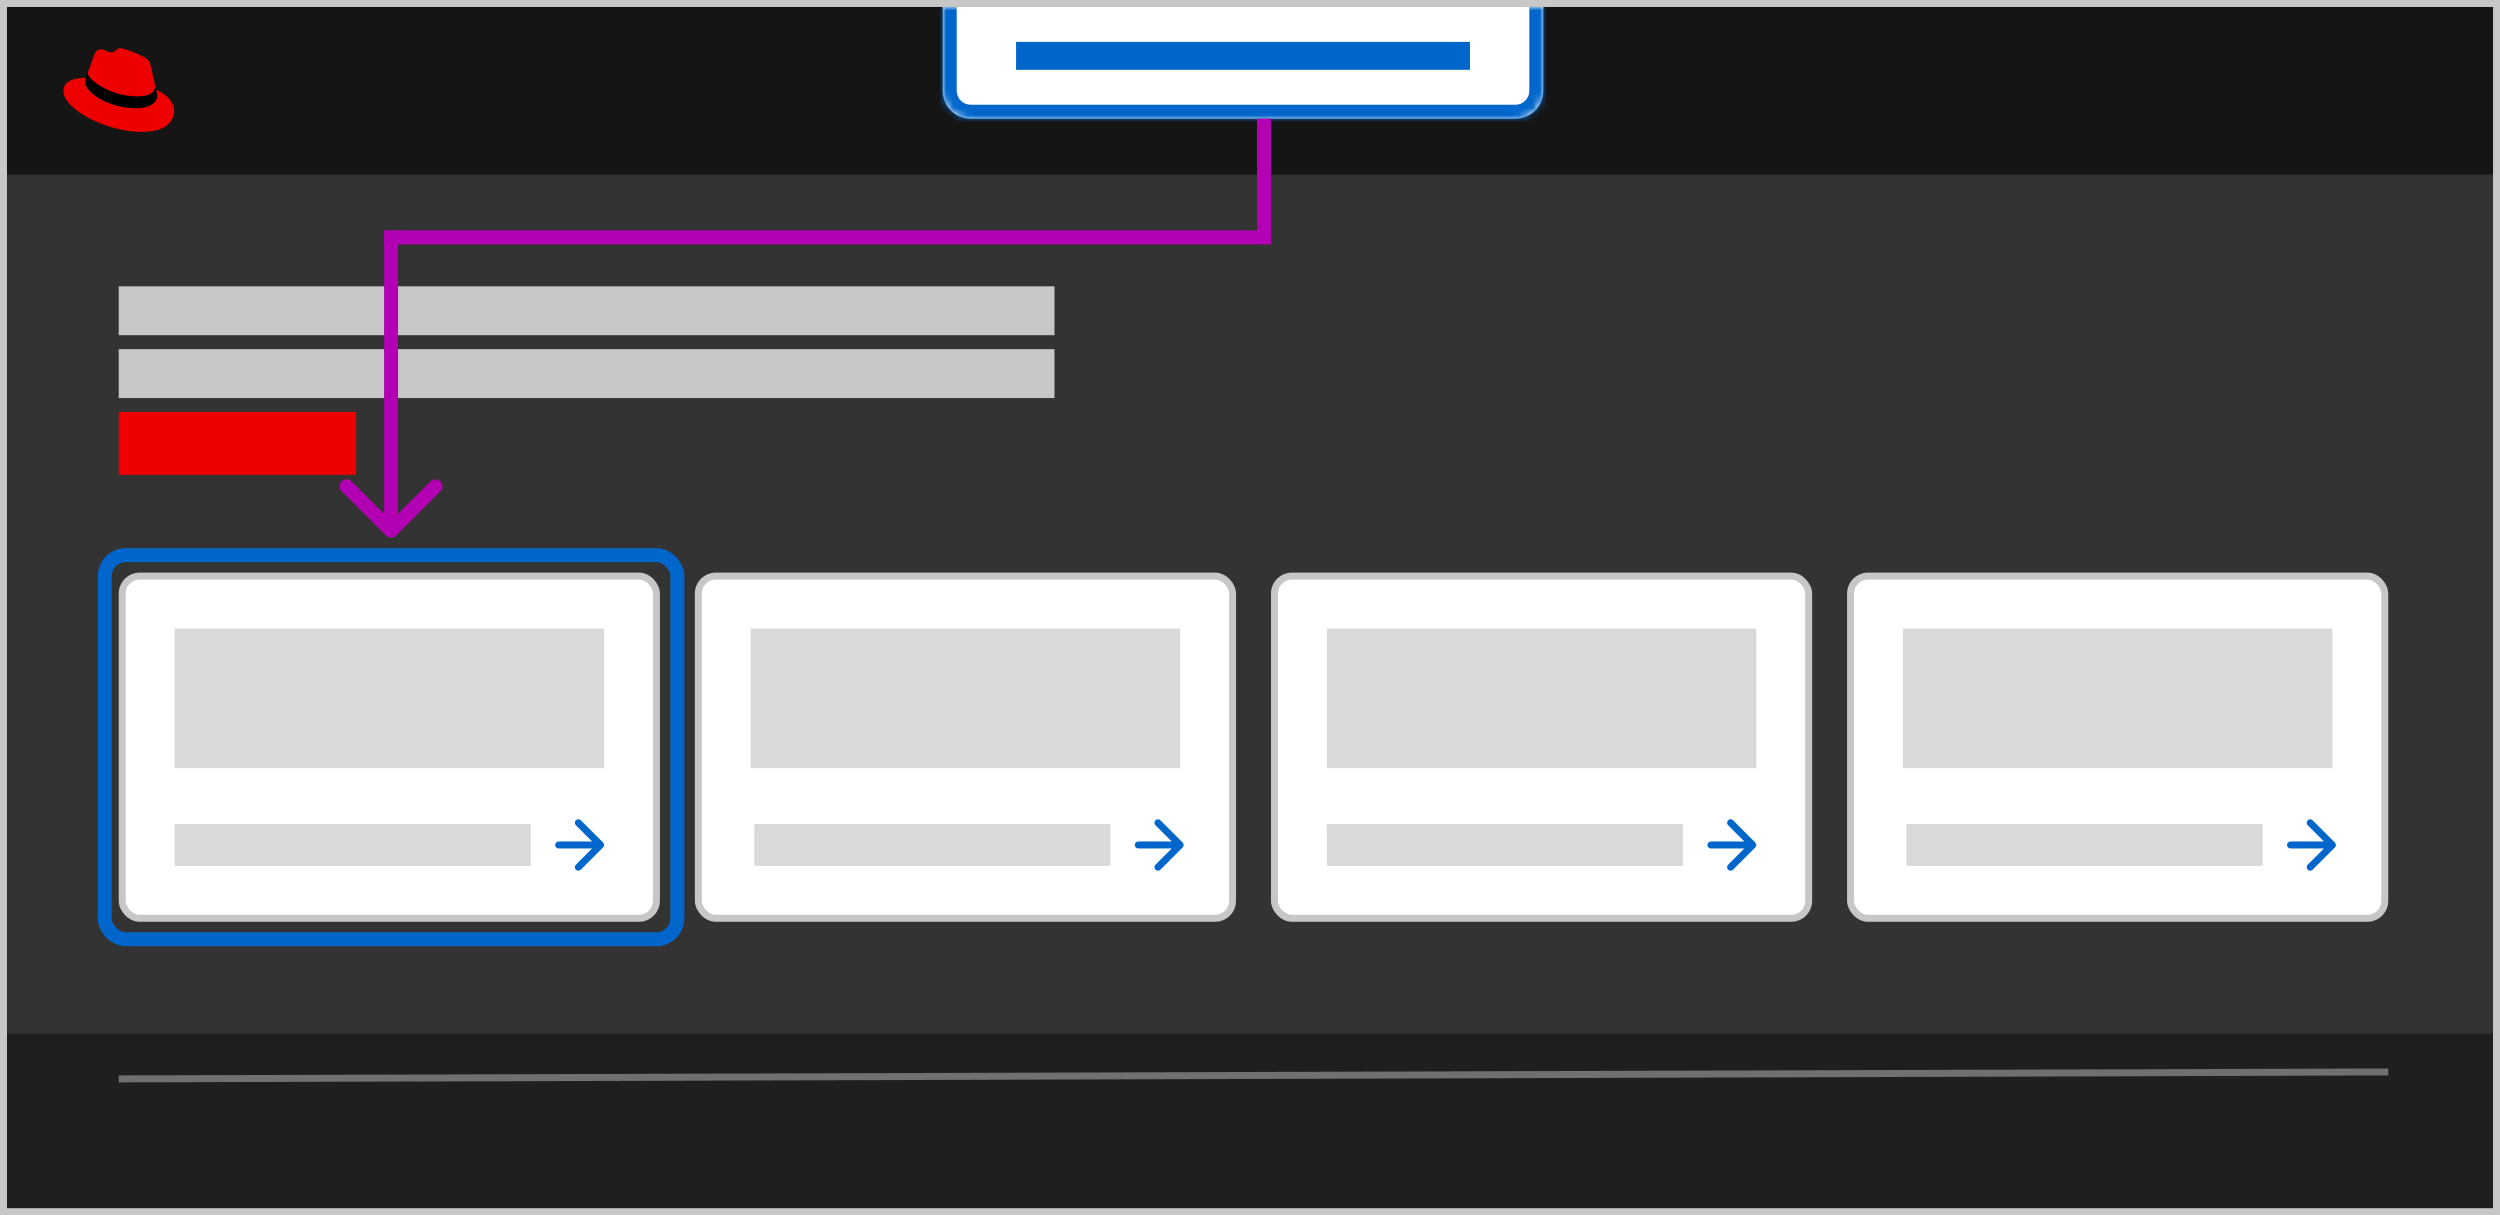 <svg width="358" height="174" viewBox="0 0 358 174" fill="none" xmlns="http://www.w3.org/2000/svg">
<rect x="0" y="0" width="358" height="174" fill="#333333" stroke="none"/>
<rect x="0.5" y="0.5" width="357" height="173" stroke="#C7C7C7"/>
<rect width="356" height="24" transform="matrix(1 0 0 -1 1 25)" fill="#151515"/>
<rect width="356" height="25" transform="matrix(1 0 0 -1 1 173)" fill="#1F1F1F"/>
<path d="M22.186 12.059C22.207 12.151 22.214 12.249 22.214 12.347C22.214 13.589 20.705 13.8 19.667 13.8C15.611 13.8 12.593 11.281 12.593 10.516C12.593 10.466 12.593 10.41 12.614 10.354L12.298 11.105C12.228 11.267 12.172 11.484 12.172 11.716C12.172 13.224 15.582 15.505 19.484 15.505C21.21 15.505 22.523 14.86 22.523 13.688C22.523 13.596 22.523 13.526 22.382 12.845L22.186 12.059Z" fill="black"/>
<path d="M19.66 13.8C20.698 13.8 22.207 13.582 22.207 12.347C22.207 12.249 22.207 12.158 22.179 12.06L21.561 9.365C21.414 8.775 21.295 8.502 20.249 7.982C19.442 7.568 17.681 6.888 17.161 6.888C16.677 6.888 16.53 7.519 15.961 7.519C15.407 7.519 14.993 7.049 14.474 7.049C13.968 7.049 13.646 7.393 13.393 8.088C13.393 8.088 12.691 10.067 12.6 10.347C12.579 10.403 12.579 10.46 12.579 10.509C12.586 11.281 15.611 13.8 19.66 13.8ZM22.375 12.853C22.516 13.533 22.516 13.604 22.516 13.695C22.516 14.86 21.203 15.512 19.477 15.512C15.582 15.512 12.165 13.232 12.165 11.723C12.165 11.491 12.221 11.274 12.291 11.112C10.888 11.182 9.077 11.435 9.077 13.035C9.077 15.66 15.295 18.888 20.214 18.888C23.989 18.888 24.937 17.182 24.937 15.835C24.944 14.775 24.024 13.568 22.375 12.853Z" fill="#EE0000"/>
<mask id="path-6-inside-1_319_3887" fill="white">
<path d="M135 1H221V13C221 15.209 219.209 17 217 17H139C136.791 17 135 15.209 135 13V1Z"/>
</mask>
<path d="M135 1H221V13C221 15.209 219.209 17 217 17H139C136.791 17 135 15.209 135 13V1Z" fill="white"/>
<path d="M135 1H221H135ZM223 13C223 16.314 220.314 19 217 19H139C135.686 19 133 16.314 133 13H137C137 14.105 137.895 15 139 15H217C218.105 15 219 14.105 219 13H223ZM139 19C135.686 19 133 16.314 133 13V1H137V13C137 14.105 137.895 15 139 15V19ZM223 1V13C223 16.314 220.314 19 217 19V15C218.105 15 219 14.105 219 13V1H223Z" fill="#0066CC" mask="url(#path-6-inside-1_319_3887)"/>
<rect x="145.5" y="6" width="65" height="4" fill="#0066CC"/>
<rect x="17.5" y="82.5" width="76.5" height="49" rx="2.5" fill="white"/>
<rect x="17.5" y="82.5" width="76.5" height="49" rx="2.5" stroke="#C7C7C7"/>
<rect x="25" y="90" width="61.5" height="20" fill="#D9D9D9"/>
<rect x="25" y="118" width="51" height="6" fill="#D9D9D9"/>
<path d="M80 120.5C79.724 120.5 79.5 120.724 79.5 121C79.5 121.276 79.724 121.5 80 121.5L80 120.5ZM86.354 121.354C86.549 121.158 86.549 120.842 86.354 120.646L83.172 117.464C82.976 117.269 82.66 117.269 82.465 117.464C82.269 117.66 82.269 117.976 82.465 118.172L85.293 121L82.465 123.828C82.269 124.024 82.269 124.34 82.465 124.536C82.66 124.731 82.976 124.731 83.172 124.536L86.354 121.354ZM80 121.5L86 121.5L86 120.5L80 120.5L80 121.5Z" fill="#0066CC"/>
<rect x="100" y="82.5" width="76.5" height="49" rx="2.5" fill="white"/>
<rect x="100" y="82.5" width="76.5" height="49" rx="2.5" stroke="#C7C7C7"/>
<rect x="107.5" y="90" width="61.5" height="20" fill="#D9D9D9"/>
<rect x="108" y="118" width="51" height="6" fill="#D9D9D9"/>
<path d="M163 120.5C162.724 120.5 162.5 120.724 162.5 121C162.5 121.276 162.724 121.5 163 121.5L163 120.5ZM169.354 121.354C169.549 121.158 169.549 120.842 169.354 120.646L166.172 117.464C165.976 117.269 165.66 117.269 165.464 117.464C165.269 117.66 165.269 117.976 165.464 118.172L168.293 121L165.464 123.828C165.269 124.024 165.269 124.34 165.464 124.536C165.66 124.731 165.976 124.731 166.172 124.536L169.354 121.354ZM163 121.5L169 121.5L169 120.5L163 120.5L163 121.5Z" fill="#0066CC"/>
<rect x="182.5" y="82.5" width="76.5" height="49" rx="2.5" fill="white"/>
<rect x="182.5" y="82.5" width="76.5" height="49" rx="2.5" stroke="#C7C7C7"/>
<rect x="190" y="90" width="61.5" height="20" fill="#D9D9D9"/>
<rect x="190" y="118" width="51" height="6" fill="#D9D9D9"/>
<path d="M245 120.5C244.724 120.5 244.5 120.724 244.5 121C244.5 121.276 244.724 121.5 245 121.5L245 120.5ZM251.354 121.354C251.549 121.158 251.549 120.842 251.354 120.646L248.172 117.464C247.976 117.269 247.66 117.269 247.464 117.464C247.269 117.66 247.269 117.976 247.464 118.172L250.293 121L247.464 123.828C247.269 124.024 247.269 124.34 247.464 124.536C247.66 124.731 247.976 124.731 248.172 124.536L251.354 121.354ZM245 121.5L251 121.5L251 120.5L245 120.5L245 121.5Z" fill="#0066CC"/>
<rect x="265" y="82.5" width="76.5" height="49" rx="2.5" fill="white"/>
<rect x="265" y="82.5" width="76.5" height="49" rx="2.5" stroke="#C7C7C7"/>
<rect x="272.5" y="90" width="61.5" height="20" fill="#D9D9D9"/>
<rect x="273" y="118" width="51" height="6" fill="#D9D9D9"/>
<path d="M328 120.5C327.724 120.5 327.5 120.724 327.5 121C327.5 121.276 327.724 121.5 328 121.5L328 120.5ZM334.354 121.354C334.549 121.158 334.549 120.842 334.354 120.646L331.172 117.464C330.976 117.269 330.66 117.269 330.464 117.464C330.269 117.66 330.269 117.976 330.464 118.172L333.293 121L330.464 123.828C330.269 124.024 330.269 124.34 330.464 124.536C330.66 124.731 330.976 124.731 331.172 124.536L334.354 121.354ZM328 121.5L334 121.5L334 120.5L328 120.5L328 121.5Z" fill="#0066CC"/>
<line x1="16.998" y1="154.5" x2="341.997" y2="153.503" stroke="#707070"/>
<rect x="15" y="79.5" width="82" height="55" rx="3" stroke="#0066CC" stroke-width="2"/>
<rect x="17" y="41" width="134" height="7" fill="#C7C7C7"/>
<rect x="17" y="50" width="134" height="7" fill="#C7C7C7"/>
<rect x="17" y="59" width="34" height="9" fill="#EE0000"/>
<line x1="55" y1="34" x2="182" y2="34" stroke="#B300B3" stroke-width="2"/>
<line x1="181" y1="34" x2="181" y2="17" stroke="#B300B3" stroke-width="2"/>
<path d="M55.293 76.707C55.683 77.098 56.317 77.098 56.707 76.707L63.071 70.343C63.462 69.953 63.462 69.32 63.071 68.929C62.681 68.538 62.047 68.538 61.657 68.929L56 74.586L50.343 68.929C49.953 68.538 49.319 68.538 48.929 68.929C48.538 69.32 48.538 69.953 48.929 70.343L55.293 76.707ZM55 33L55 76L57 76L57 33L55 33Z" fill="#B300B3"/>
</svg>
